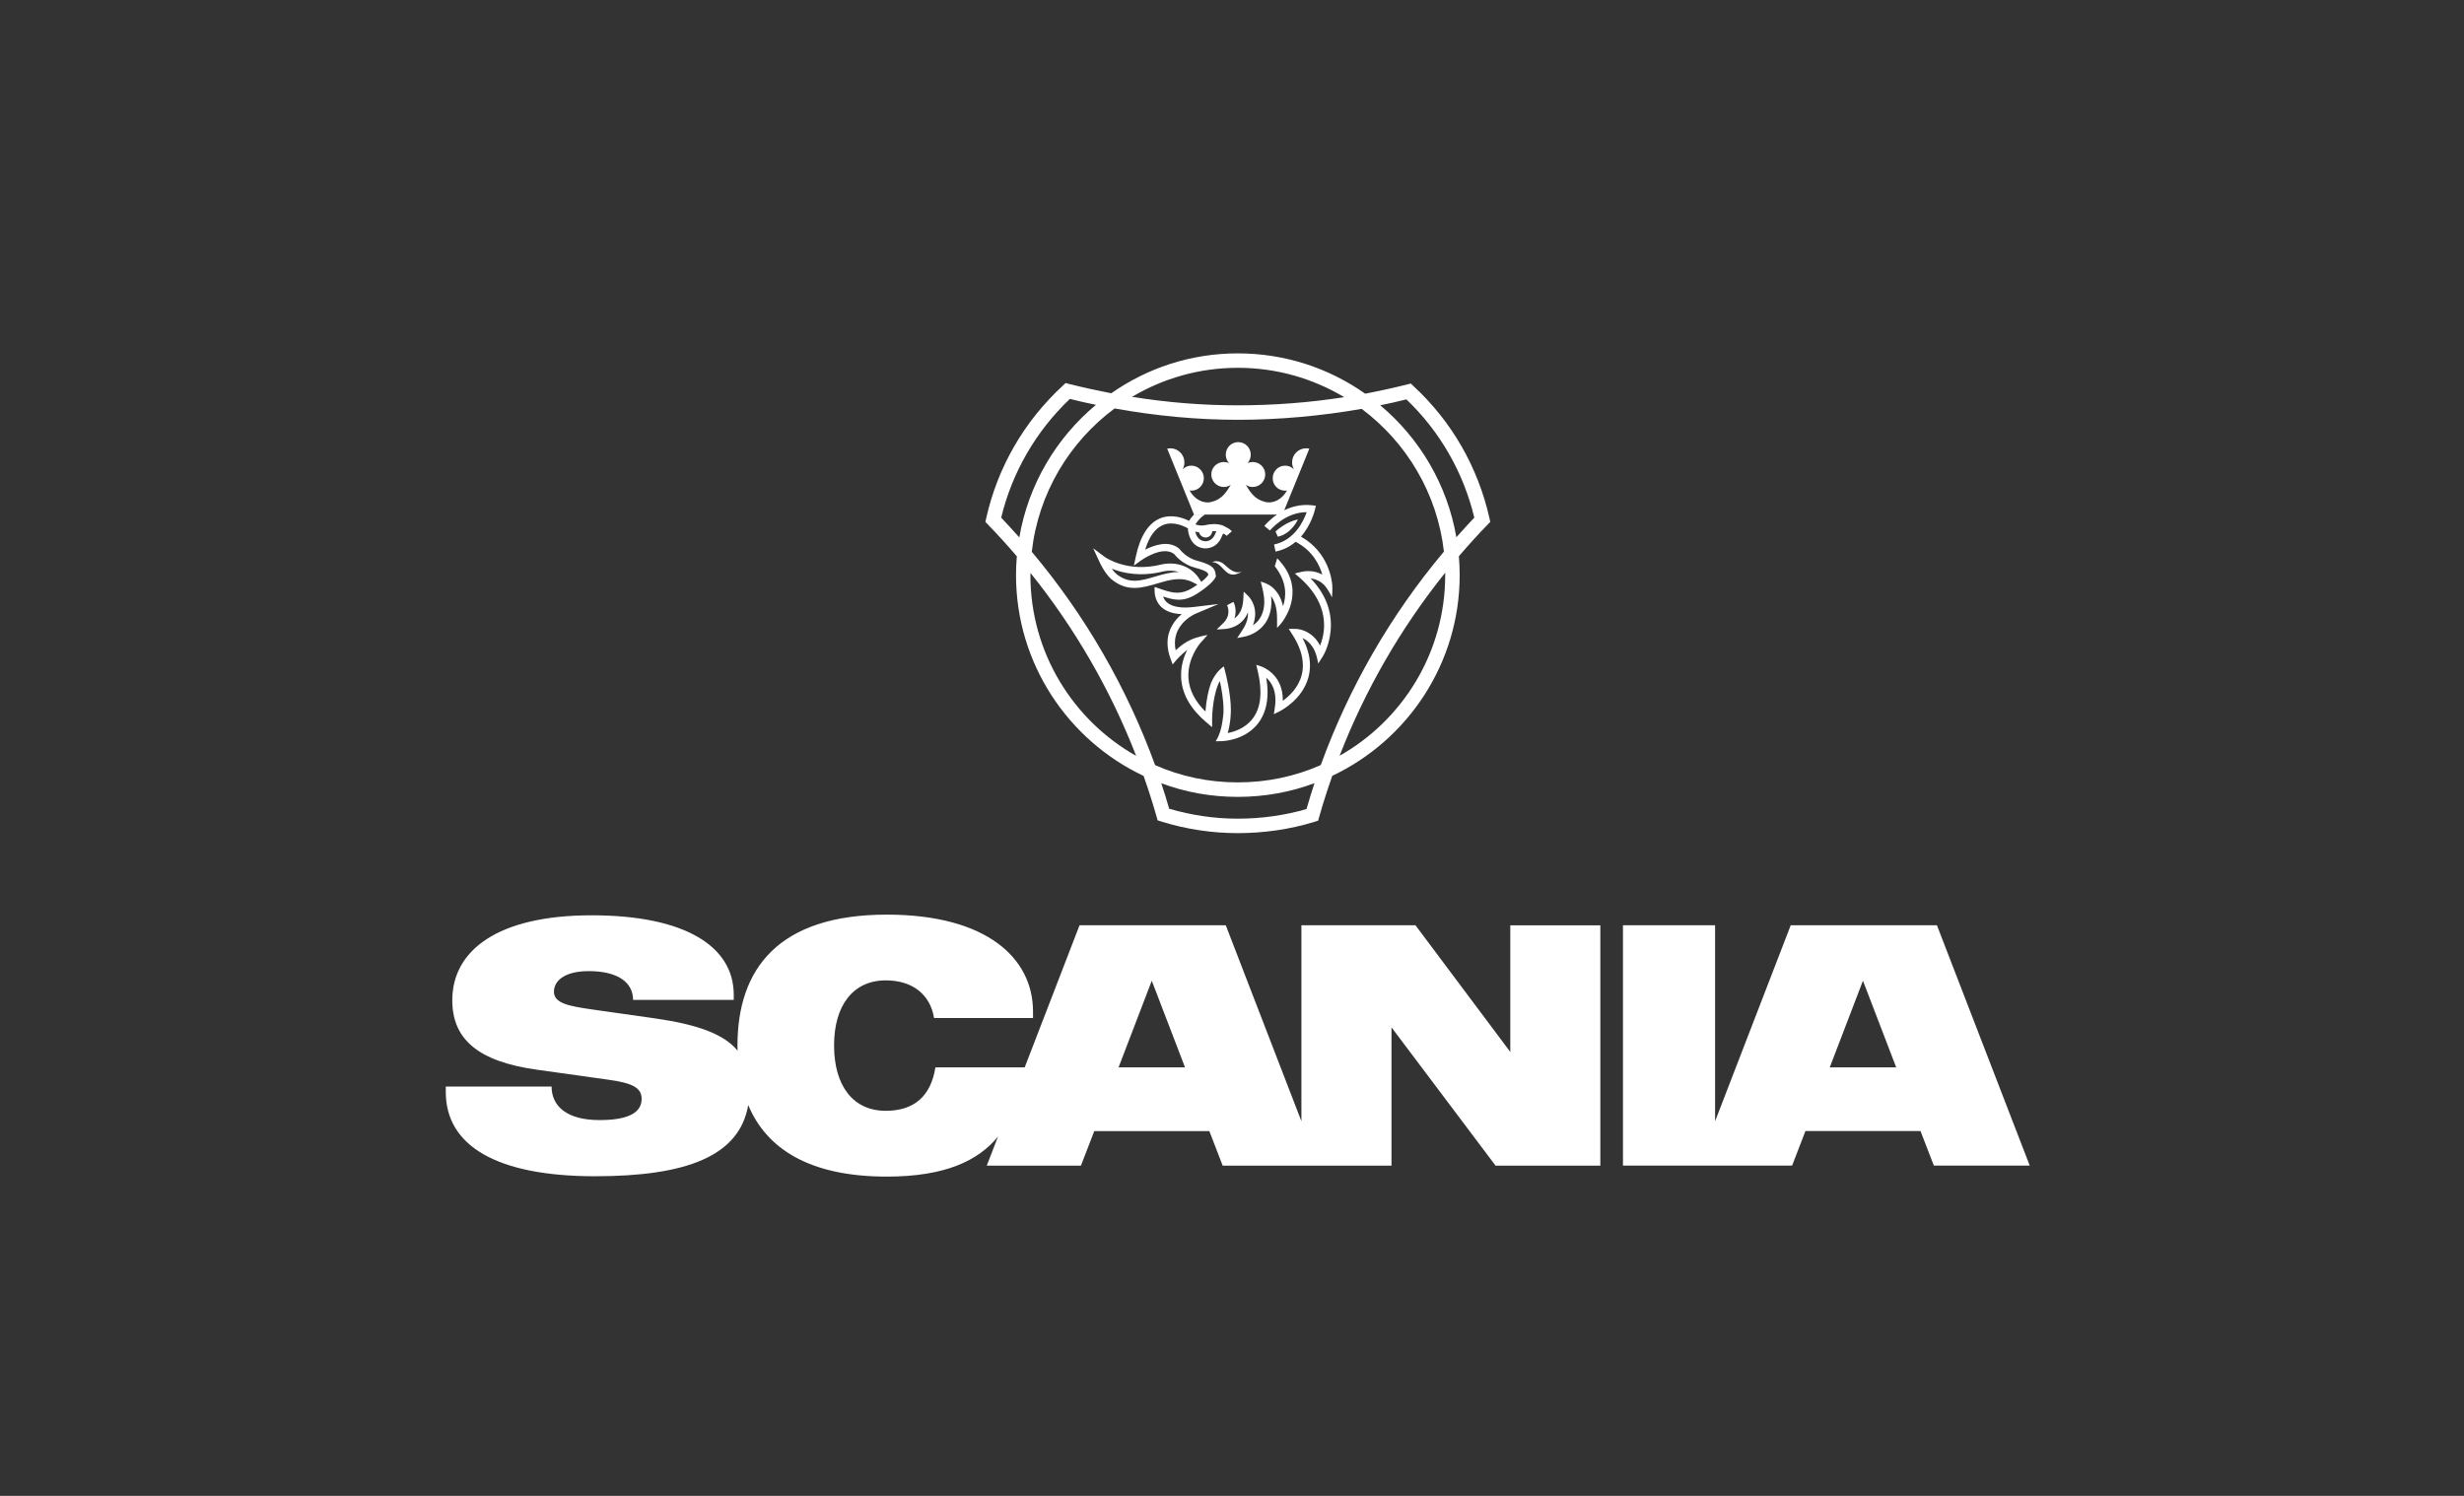 <?xml version="1.0" encoding="UTF-8"?>
<svg id="Layer_3" data-name="Layer 3" xmlns="http://www.w3.org/2000/svg" viewBox="0 0 700 425">
  <rect x="0" y="0" width="700" height="425" fill="#333333" stroke="none"/>
  <defs>
    <style>
      .cls-1 {
        fill: #fff;
      }
    </style>
  </defs>
  <path class="cls-1" d="m550.27,262.88h-41.54l-21.49,55.68v-55.68h-26.17v68.29h48.05l3.79-9.82h32.69l3.79,9.82h27.24l-26.36-68.28Zm-30.45,40.37l9.43-24.61,9.44,24.61h-18.87Z"/>
  <path class="cls-1" d="m429.06,298.87l-26.94-35.99h-32.4v55.68l-21.49-55.68h-41.54l-15.58,40.37h-25.37c-1.26,8.07-5.93,12.35-14.1,12.35-9.44,0-14.69-7.3-14.69-18.58s5.35-18.48,14.69-18.48c7.69,0,12.64,4.09,13.72,10.7h28.11v-1.85c0-15.08-13.04-27.53-41.54-27.53-30.74,0-42.42,15.37-42.42,37.16,0,.5.01.99.03,1.49-3.86-4.69-11.25-7.42-23.47-9.17l-17.8-2.53c-6.71-.97-10.9-1.75-10.9-5.06,0-2.82,2.62-5.84,9.93-5.84,8.07,0,12.55,3.12,12.55,8.17h28.6v-1.46c0-13.62-13.62-22.57-40.37-22.57s-39.59,10.02-39.59,24.13c0,10.99,7.2,17.41,24.12,19.75l20.14,2.82c7.2.97,9.53,2.43,9.53,5.45,0,3.89-3.7,6.03-11.97,6.03-9.34,0-13.61-3.99-13.61-9.53h-30.06v1.56c0,15.17,14.3,23.93,42.41,23.93,25.98,0,41.04-5.74,43.51-20.23,5.2,12.44,17.42,20.33,39.37,20.33,16.64,0,25.99-4.54,31.59-11.37l-3.19,8.26h26.75l3.79-9.82h32.69l3.79,9.82h47.96v-39.3l29.57,39.3h29.76v-68.28h-25.58v35.99Zm-111.28,4.38l9.43-24.61,9.44,24.61h-18.87Z"/>
  <path class="cls-1" d="m368.73,147.6c-3.48.62-6.37,3.42-6.37,3.42l.67,1.47c3.93-.86,5.69-4.89,5.69-4.89Z"/>
  <path class="cls-1" d="m354.98,169.73c-.14-.2-1.66-1.64-1.66-1.64l-.12,2.33c-.15,2.88-1.3,4.4-2.49,5.29.63-1.99.18-3.79-.3-4.71l-1.81.95c.06.12,1.33,2.63-1.03,5.03-1.24,1.2-1.91,1.85-1.91,1.85,0,0,1.84-.05,2.4-.13.56-.07,4.69-.36,6.47-4.71.08,1.32-.25,3.09-1.68,5.19l-1.38,2.09s2.03-.36,2.42-.47c.36-.1,3.69-.83,5.8-4.12,1.23-2.02,1.72-4.42,1.42-7.3.88,1.21,1.69,3.11,1.69,6.23v2.79s1.16-1.16,1.81-2.15c.6-.99,6.48-9.28-1.76-17.62l-.7,2.23c3.65,4.65,3.25,8.74,2.35,11.35-1.04-4.48-3.66-5.9-4.51-6.3-.85-.4-1.83-.67-1.83-.67l.47,1.89c.9,3.52.68,6.32-.66,8.47-.57.91-1.29,1.57-2.02,2.05,1.81-4.77-.84-7.72-.97-7.89Z"/>
  <path class="cls-1" d="m315.73,164.55c4.46,3.76,8.84,2.48,13.08,1.21,3.52-1.03,6.88-2.04,10.31-.19l1.05.54c-.36.25-.79.52-1.23.83-3.32,2.09-5.56,1.6-8.5.65-1.8-.58-2.43-.85-2.43-.85,0,0-.01.87,0,1.26.01.38.09,2.62,1.75,4.31,1.37,1.37,3.38,2.08,5.94,2.17-1.92,1.68-4.02,4.3-4.02,8.2,0,1.32.24,2.85.86,4.45l.6,1.65,1.13-1.35s1.29-1.47,3-2.78c-.9,1.86-1.74,4.28-1.74,7.18,0,.35.01.7.04,1.06.33,4.46,2.73,8.61,7.13,12.32l1.65,1.39v-2.19c0-2.25.46-7.8,2.19-10.94.47,2.12,1.05,5.37,1.05,8.1,0,.69-.02,1.44-.12,2.02,0,0-.27,2.59-.82,4.22-.48,1.6-1.28,2.8-1.28,2.8,0,0,1.49-.02,1.82-.04.35-.03,6.46-.2,10.22-5.05,1.81-2.36,2.69-5.27,2.69-8.84,0-1.27-.13-2.7-.36-4.13,1.2,1.04,2.6,3.01,2.6,6.31,0,.67-.05,1.38-.16,2.12l-.29,1.92s.8-.37,1.44-.7c.68-.34,6.62-3.41,8.37-9.73.3-1.1.45-2.22.45-3.45,0-2.46-.72-5.09-2.12-7.74,1.39.62,3.18,2.21,3.95,4.97.51,1.9.5,2.28.5,2.28,0,0,.82-1.21,1.2-1.84.46-.71,2.38-4.13,2.42-9.09.03-3.89-1.29-8.59-5.74-13.26,1.3.17,2.98.74,4.26,2.37,1.19,1.62,1.78,3.01,1.78,3.01,0,0,.2-2,.09-3.41-.11-1.42-.97-9.35-8.89-13.85h0c2.96-3.39,3.9-7.43,3.97-7.69l.26-1.09-1.16-.13c-3.06-.34-5.72.39-7.86,1.44l.03-.02,7.13-17.5c-.13-.03-.4-.1-.93-.1-2.18,0-3.97,1.79-3.97,3.99,0,.72.2,1.4.54,2.02,0,0-.91-1.08-2.52-1.08-1.97,0-3.53,1.6-3.53,3.57s1.56,3.53,3.53,3.53c.31,0,.54-.04.54-.04-1.47,2.55-3.89,3.85-6.3,3.22-2.85-.71-4.11-2.67-5.41-4.82.59.39,1.24.6,1.95.6,1.97,0,3.57-1.6,3.57-3.57s-1.6-3.53-3.57-3.53c-.52,0-1.03.11-1.47.32.58-.62.93-1.49.93-2.41,0-1.97-1.6-3.56-3.57-3.56s-3.53,1.6-3.53,3.56c0,.92.35,1.79.93,2.41-.45-.21-.95-.32-1.47-.32-1.97,0-3.57,1.57-3.57,3.53s1.61,3.57,3.57,3.57c.71,0,1.37-.21,1.96-.6-1.3,2.15-2.56,4.11-5.41,4.82-2.41.64-4.83-.67-6.3-3.22,0,0,.23.04.53.04,1.97,0,3.53-1.59,3.53-3.53s-1.56-3.57-3.53-3.57c-1.61,0-2.52,1.08-2.52,1.08.34-.62.53-1.29.53-2.02,0-2.2-1.79-3.99-3.97-3.99-.52,0-.79.07-.92.1l7.61,18.72h23.59s.24-.14.31-.19c-.12.07-.28.17-.34.21-2.2,1.52-3.47,3.09-3.57,3.23l1.58,1.29c.05-.06,4.24-5.22,10.45-5.22-.87,2.45-3.41,7.99-9.27,9.19l.41,2.01c2.35-.47,4.23-1.5,5.71-2.78.01,0,.02.01.03.02,4.82,2.51,6.78,6.59,7.56,9.33-2.56-1.51-5.35-.92-5.92-.81-.7.14-1.89.47-1.89.47l1.47,1.27c5.36,4.76,6.84,9.58,6.84,13.45,0,2.37-.6,4.42-1.14,5.78-1.89-3.72-5.16-4.71-6.93-4.76-1.75-.06-1.97,0-1.97,0l1.03,1.62c1.99,3.06,2.98,6.03,2.98,8.73,0,1.04-.13,1.98-.37,2.89-.96,3.57-3.62,5.95-5.34,7.2,0-.09.01-.17.01-.26,0-7.29-5.69-9.32-6.03-9.47-.32-.14-1.5-.5-1.5-.5l.42,1.85c.51,2.14.76,4.16.76,5.94,0,3.1-.74,5.6-2.26,7.54-2.08,2.71-5.17,3.69-7.05,4.05.39-1.24.69-3,.81-4.49.09-1.03.09-1.87.09-2.19,0-4.56-1.5-10.34-1.58-10.62l-.4-1.62s-2.24,1.27-3.64,4.67c-.71,1.85-1.36,4.83-1.6,8.15-2.96-2.95-4.56-6.05-4.82-9.39-.02-.31-.03-.61-.03-.91,0-5.17,3.28-9.02,3.31-9.06l2.14-2.41s-1.6.26-3.32.81c-2.53.8-4.4,2.3-5.73,3.55-.16-.71-.23-1.4-.23-2.03,0-5.73,5.54-8.22,5.81-8.34l6.62-2.79-7.13.86c-1.15.11-5.52.68-7.78-1.51-.45-.52-.73-1.03-.9-1.48,3.01.97,5.72,1.75,9.69-.8,4.23-2.7,5.11-4.38,5.24-4.69l.11-.26-.1-.63c-.2-1.69-1.07-2.66-5.23-3.78-3.17-.81-4.95-3.25-4.97-3.28l-.19-.19c-2.97-2.42-7.08-.95-9.61.32,1.13-3.71,2.84-6.07,5.1-7.01,2.93-1.17,6.06.39,7.03.97.1,2.02,1.04,5.05,4.23,5.62,1.35.27,4.25-.09,5.5-3.57.15-.42.3-.54.32-.54.15-.03.63.25.95.61l1.5-1.3c-.16-.18-.82-.82-1.65-1.15-.5-.36-2.09-1.24-5.15-.74l-.09.02c-1.8.46-2.89.16-3.48-.11.43-.66,1.05-1.38,1.47-1.79.35-.35.75-.67,1.25-.95h-3.14c-.38.41-.95,1.04-1.36,1.78-1.64-.84-4.89-2.05-8.18-.75-3.37,1.38-5.71,5.01-6.96,10.87l-.55,2.59,2.15-1.56c.06-.05,6.06-4.26,9.27-1.75.47.6,2.54,3.01,5.98,3.9,3.61.96,3.69,1.56,3.74,2.04,0,0-.62,1.01-1.99,1.97l-.81-1.21c-2.14-3.1-6.09-4.58-10.25-3.78l-.07.02c-9.97,2.55-16.26-2.09-16.33-2.13l-3.25-2.43,1.69,3.66c.37.84,1.74,3.62,3.48,5.14Zm47.89-18.88c.1-.05.16-.09.22-.12-.15.09-.3.17-.44.26.11-.07.07-.05.22-.14Zm-22.98,5.57c.2.83.95,1.48,1.88,1.48,1.01,0,1.83-.83,1.89-1.82.47-.02.84,0,1.16.03-.09.17-.2.34-.27.56-.96,2.61-3,2.31-3.26,2.26-1.61-.28-2.22-1.63-2.49-2.73.35.1.71.17,1.1.21Zm-10.06,11.08c1.54-.32,3.04-.2,4.38.19-2.35,0-4.62.67-6.72,1.28-4.06,1.22-7.55,2.25-11.19-.8-.4-.35-.8-.85-1.18-1.42,3.05,1.26,8.13,2.4,14.71.76Z"/>
  <path class="cls-1" d="m347.63,160.23c-.81-.7-2.15-1.08-3.27-.52,3.03.1,3.5,4.28,6.77,3.43.6-.16,1.17-.41,1.65-.75-2.07.84-3.71-.92-5.15-2.16Z"/>
  <path class="cls-1" d="m288.87,158.09c-.15,1.77-.23,3.51-.23,5.31,0,25.16,14.85,46.97,36.24,57.05,1.36,3.83,2.56,7.64,3.68,11.53l.3,1.08,1.05.35c7.11,2.21,14.43,3.3,21.74,3.3s14.87-1.07,21.75-3.21l1.08-.35.3-1.08c1.11-3.93,2.35-7.78,3.71-11.65,21.36-10.09,36.19-31.88,36.19-57.03,0-1.82-.08-3.58-.23-5.36,2.63-3.06,5.35-6.08,8.16-8.97l.76-.78-.24-1.1c-3.27-14.49-10.72-27.44-21.54-37.45l-.8-.76-1.1.28c-3.9.98-7.87,1.84-11.86,2.6-10.24-7.21-22.71-11.45-36.17-11.45s-25.76,4.2-35.97,11.34c-3.96-.78-7.94-1.64-11.87-2.63l-1.1-.28-.8.76c-10.97,10.13-18.49,23.12-21.74,37.6l-.24,1.1.76.78c2.82,2.91,5.56,5.94,8.2,9.02Zm3.87,5.31c0-.21,0-.42,0-.63,12.62,15.7,22.79,33.31,30.03,51.99-17.92-10.11-30.04-29.33-30.04-51.36Zm78.43,66.47c-6.21,1.79-12.77,2.73-19.52,2.73s-13.08-.97-19.5-2.82c-.69-2.46-1.43-4.83-2.24-7.25,6.78,2.54,14.1,3.88,21.73,3.88s15.02-1.36,21.79-3.9c-.8,2.47-1.55,4.87-2.26,7.36Zm9.4-15.14c7.25-18.72,17.41-36.33,30-52.01,0,.23,0,.45,0,.67,0,22.02-12.1,41.22-30.01,51.34Zm18.97-101.26c9.53,9.11,16.18,20.68,19.3,33.59-1.73,1.83-3.42,3.69-5.1,5.58-2.59-14.98-10.45-28.12-21.62-37.49,2.48-.51,4.96-1.05,7.42-1.68Zm-47.89-8.97c11.05,0,21.38,3.05,30.23,8.34-9.95,1.56-20.05,2.32-30.22,2.32s-19.97-.8-30.05-2.41c8.82-5.24,19.09-8.25,30.04-8.25Zm-34.99,11.55c11.74,2.12,23.47,3.22,35,3.22s23.6-1.07,35.17-3.11c12.71,9.49,21.5,24,23.38,40.56-15.14,18-27.01,38.65-34.99,60.65-7.22,3.19-15.18,4.92-23.57,4.92s-16.28-1.72-23.49-4.9c-7.99-21.95-19.87-42.59-35.04-60.62,1.88-16.66,10.73-31.23,23.54-40.73Zm-12.72-2.72c2.47.63,4.94,1.19,7.41,1.69-11.26,9.39-19.19,22.6-21.77,37.67-1.7-1.9-3.41-3.78-5.15-5.62,3.12-12.89,9.84-24.51,19.51-33.74Z"/>
</svg>
